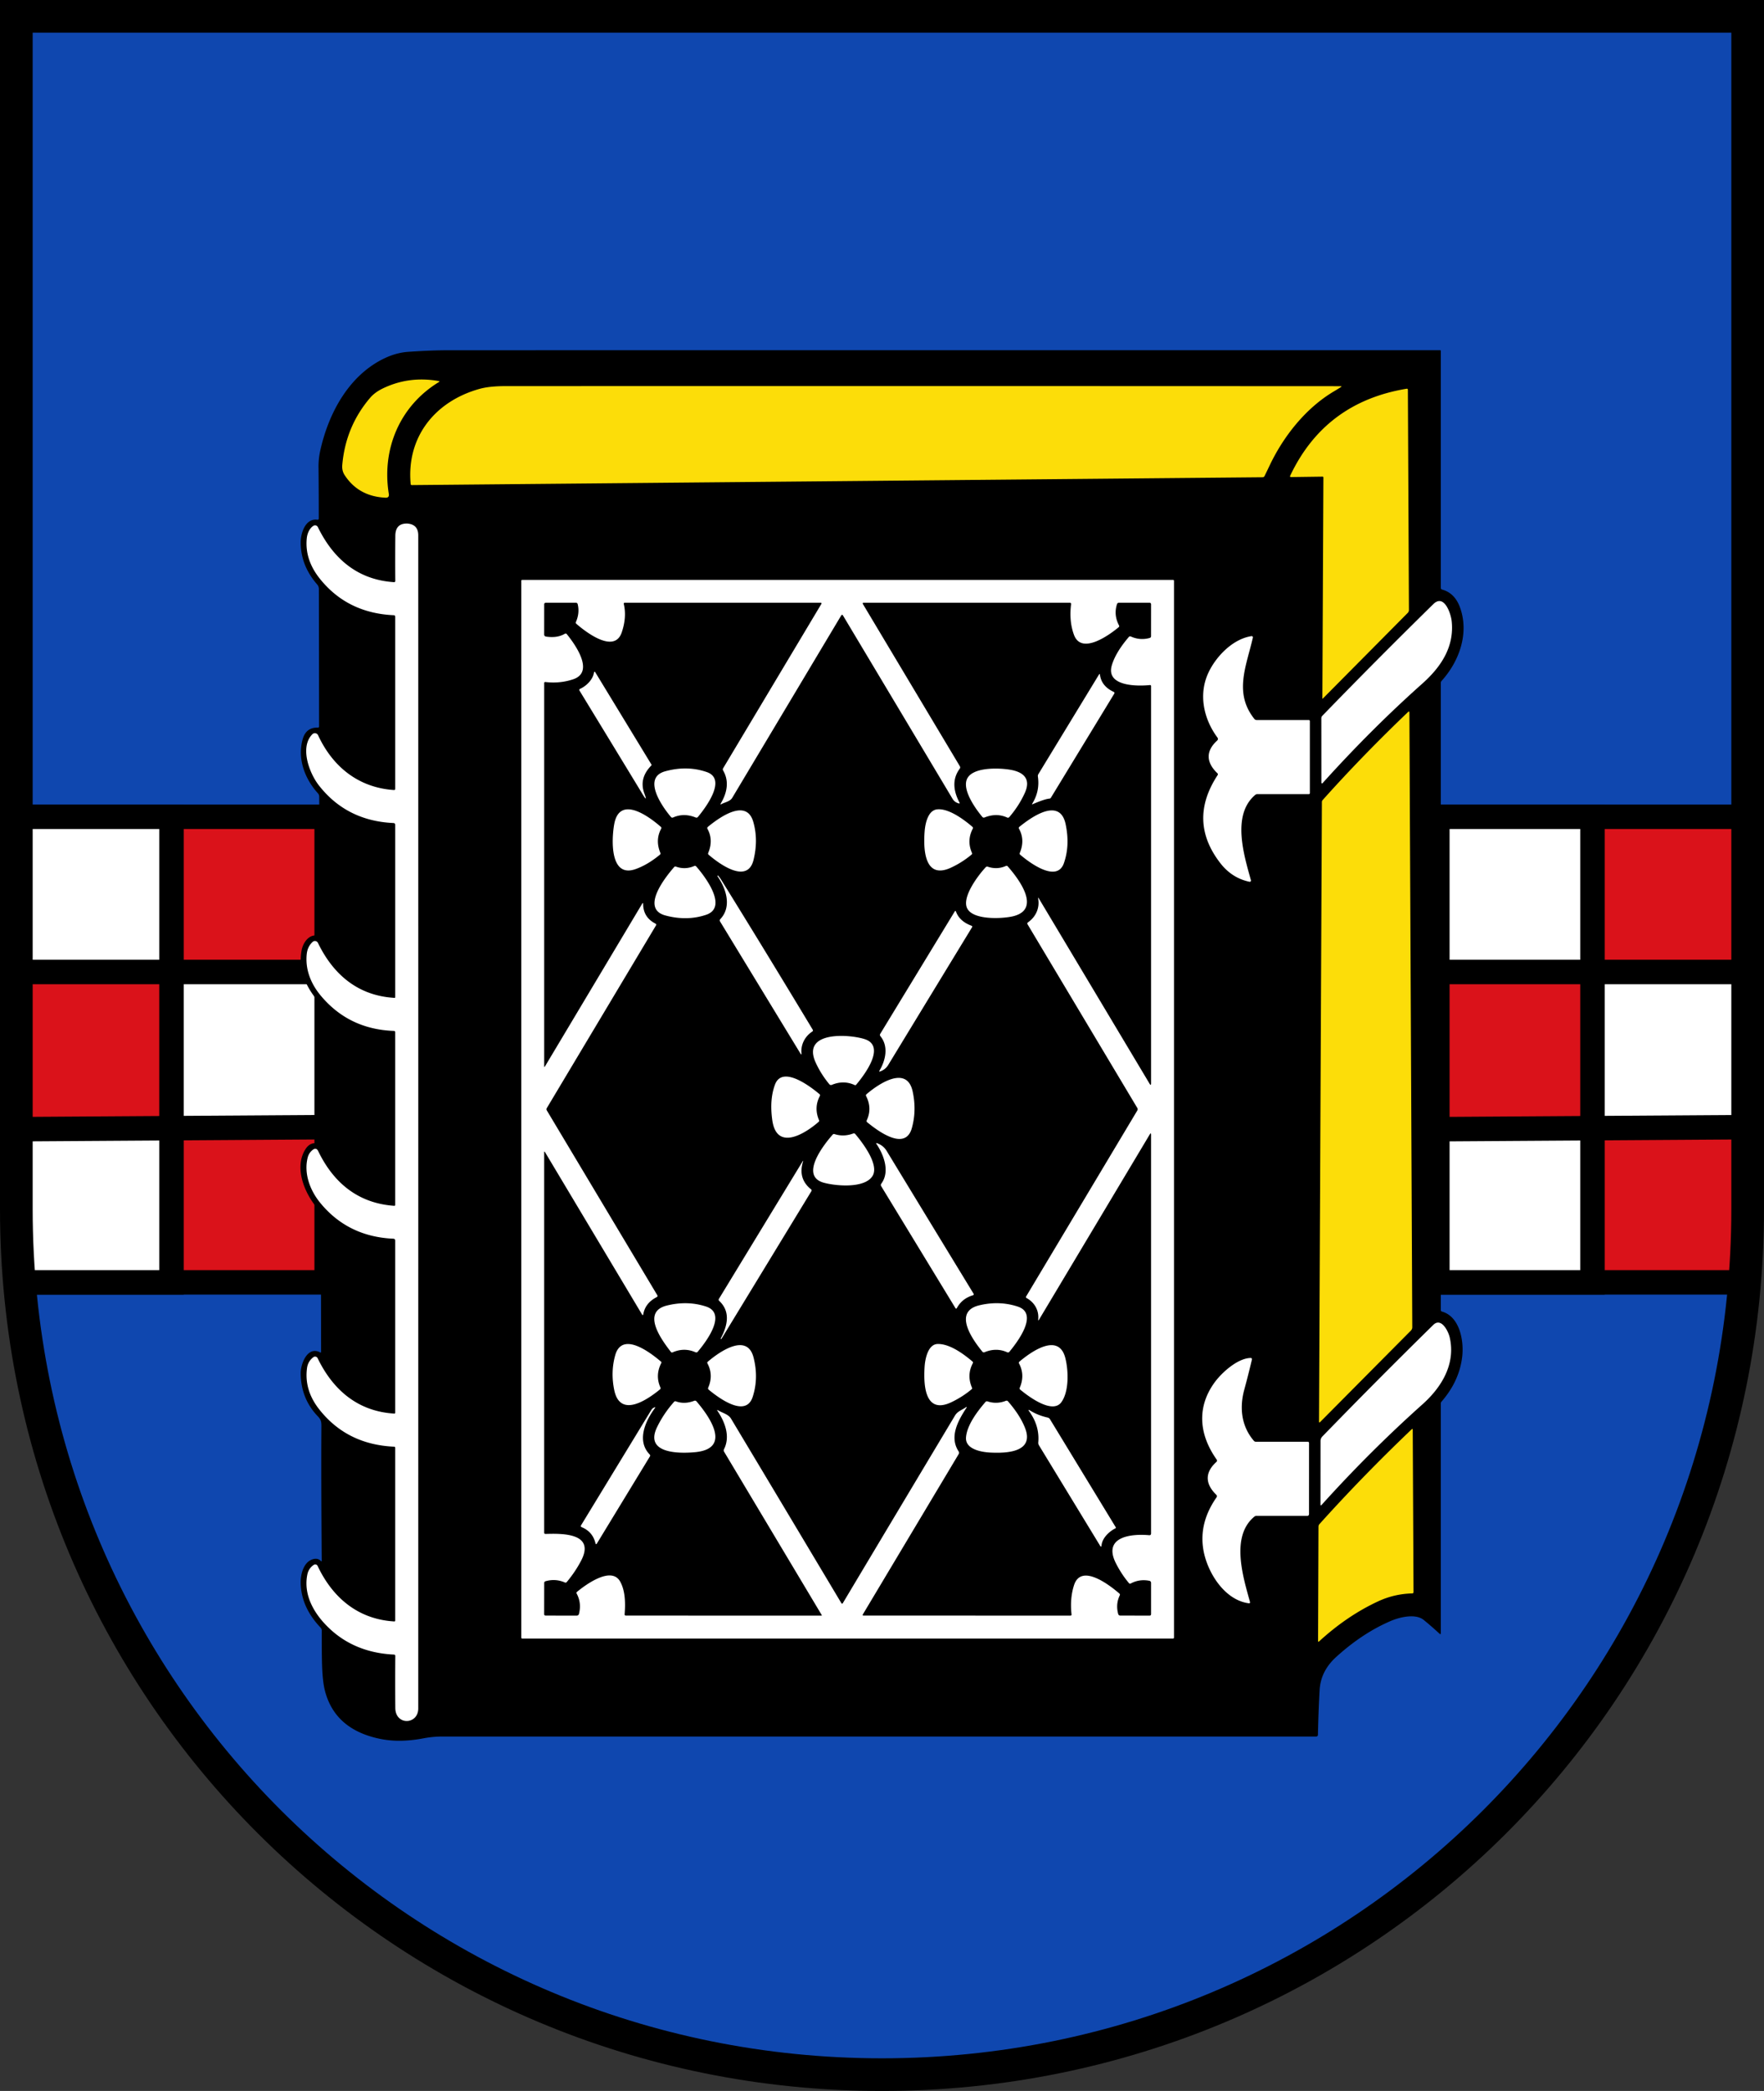 <?xml version="1.0" encoding="UTF-8"?>
<svg version="1.1" viewBox="0 0 864 1024" xml:space="preserve" xmlns="http://www.w3.org/2000/svg" xmlns:xlink="http://www.w3.org/1999/xlink">
<rect x="0" y="0" width="864" height="1024" fill="#333333" stroke="none"/>
<defs>
<clipPath id="a">
<path d="m8 8v584c0 236 190 424 424 424s424-188 424-424v-584h-848z"/>
</clipPath>
</defs>
<path d="m8 8v584c0 236 190 424 424 424s424-188 424-424v-584h-848z" fill="#0f47af"/>
<g clip-path="url(#a)">
<g stroke="#000" stroke-width="12">
<rect x="8" y="400" width="152" height="228" fill="#da121a"/>
<path d="m8 400h76v228h-76v-75l152-1v-76h-152z" fill="#fff"/>
</g>
<g stroke="#000" stroke-width="12">
<rect x="704" y="400" width="152" height="228" fill="#da121a"/>
<path d="m704 400h76v228h-76v-75l152-1v-76h-152z" fill="#fff"/>
</g>
<path d="m157.58 764.21q-0.328-43.37-0.152-65.513c0.012-2.204-0.105-3.376-1.723-5.052q-8.322-8.651-8.428-21.099c-0.035-4.689 3.341-13.503 9.53-10.245q0.469 0.246 0.469-0.281l-0.129-67.67a1.911 1.864 23.6 0 0-0.527-1.301c-6.986-7.338-12.988-20.865-7.01-30.254q2.579-4.056 6.857-2.509 0.762 0.27 0.75-0.539l-0.363-67.283q0-0.809-0.527-1.43c-6.447-7.584-10.385-15.883-8.604-25.635 0.703-3.821 3.763-8.287 8.194-7.115q0.738 0.199 0.738-0.574l-0.305-67.541a2.485 2.532 23.3 0 0-0.656-1.7c-6.412-7.068-10.104-16.879-7.467-26.397q1.629-5.873 7.432-5.755 0.621 0.012 0.621-0.598-0.047-32.399-0.094-67.236 0-1.301-0.867-2.297-8.076-9.295-8.041-20.665c0.012-4.583 2.391-11.769 8.1-11.007q0.75 0.105 0.75-0.656 0-13.14-0.117-25.214-0.035-4.021 0.879-8.111c4.114-18.427 14.113-36.83 31.485-45.094q5.814-2.755 11.581-3.141c6.611-0.457 13.363-0.774 20.032-0.774q242.84-0.035 485.39-0.012a0.328 0.328 0 0 1 0.328 0.328v116.02q0 0.692 0.668 0.879 6.295 1.735 8.838 9.037c4.372 12.507-0.469 26.093-9.131 35.681a1.371 1.442 65.3 0 0-0.375 0.949v307.15q0 0.598 0.586 0.762c8.592 2.415 10.784 14.113 9.905 21.931q-1.36 12.062-10.163 22.189-0.328 0.375-0.328 0.879v112.42q0 0.914-0.668 0.293-4.067-3.739-7.666-6.67c-4.056-3.317-11.839-1.395-16.188 0.469q-13.832 5.92-26.714 17.618-7.619 6.916-8.123 16.235-0.598 10.784-0.821 21.838-0.023 0.903-0.938 0.903-213.89 0.024-427.83 0-4.759 0-9.483 0.903-4.994 0.961-10.022 1.137-8.252 0.305-16.317-2.251-17.63-5.603-21.849-22.471-1.219-4.888-1.395-14.429-0.129-7.08-0.082-14.699a2.227 2.192 23.7 0 0-0.621-1.559q-9.53-10.034-9.717-21.943c-0.07-4.267 1.465-10.233 6.025-11.546q2.321-0.668 3.798 0.844 0.504 0.516 0.492-0.199z"/>
<path d="m711.03 304.19c1.36 12.636-5.322 22.517-14.347 30.559q-24.991 22.248-48.903 48.786a0.328 0.328 0 0 1-0.574-0.223l-0.023-31.578a1.688 1.735 66.6 0 1 0.492-1.196q26.292-27.136 54.377-54.705c5.31-5.205 8.592 4.677 8.979 8.358zm-136.01 497.78a0.469 0.469 0 0 1-0.469 0.469h-318.76a0.469 0.469 0 0 1-0.469-0.469v-517.52a0.469 0.469 0 0 1 0.469-0.469h318.76a0.469 0.469 0 0 1 0.469 0.469zm-382.22-500.69q-22.494-1.032-35.939-17.618-7.689-9.483-6.599-20.079c0.234-2.262 1.231-4.759 3.235-6.072a1.512 1.5 60.5 0 1 2.18 0.61c7.713 15.777 19.693 25.835 37.322 26.983a0.586 0.586 0 0 0 0.621-0.586q-0.117-10.069 0.012-22.154 0.059-6.107 5.826-5.966 0.117 0 0.234 0.012 5.169 0.504 5.169 5.779 0.023 287.43 0 574.47c0 8.018-11.159 8.463-11.241-0.211q-0.117-13.515 0-25.413 0.012-0.715-0.703-0.75c-11.417-0.539-21.943-4.173-30.535-11.839-7.901-7.056-13.961-16.727-11.862-27.288q0.61-3.095 3.177-4.806a1.278 1.278 0 0 1 1.864 0.516c7.373 15.602 19.821 26.14 37.568 27.194a0.422 0.422 0 0 0 0.445-0.422v-84.619a0.551 0.539 1.3 0 0-0.527-0.539q-23.174-1.043-36.748-18.356-7.361-9.389-5.92-20.15 0.434-3.294 3.095-5.322a1.395 1.395 0 0 1 2.11 0.504c7.619 15.789 19.927 26.069 37.545 27.112a0.422 0.422 0 0 0 0.445-0.422v-84.221q0-0.961-0.973-1.008-22.166-0.996-35.728-17.524c-5.064-6.177-8.158-14.488-6.142-22.295q0.574-2.227 2.426-3.669 1.746-1.36 2.708 0.621c7.619 15.777 19.786 25.53 37.17 26.761q0.539 0.035 0.539-0.492v-84.42q0-0.715-0.727-0.738-22.049-0.821-35.775-17.325c-4.818-5.79-7.643-12.812-6.822-20.349q0.387-3.646 2.884-5.92a1.641 1.653 55.8 0 1 2.591 0.492c7.643 15.789 19.88 25.882 37.428 26.913q0.422 0.035 0.422-0.387v-84.279q0-0.903-0.903-0.949-22.975-1.067-36.56-18.532c-4.572-5.873-9.424-18.602-3.118-24.956a1.735 1.735 0 0 1 2.801 0.492c7.256 15.66 20.009 25.682 37.135 26.831q0.645 0.035 0.645-0.61v-84.197q0-0.774-0.774-0.809z" fill="#fff"/>
<path d="m314.51 442.61-47.543 79.567q-0.422 0.703-0.422-0.117v-187.59a0.481 0.469 3.7 0 1 0.539-0.469q7.139 0.844 13.656-1.336c10.749-3.599 0.762-17.325-3.13-22.119q-0.399-0.492-0.949-0.176-3.763 2.215-9.19 1.383-0.938-0.141-0.938-1.09l0.012-14.652q0-0.821 0.832-0.821l14.64-0.012q0.774 0 0.949 0.75 1.02 4.278-0.867 8.651-0.234 0.539 0.211 0.926c4.63 4.044 18.638 14.828 22.224 4.161q2.508-7.408 1.008-13.843-0.152-0.633 0.504-0.633h96.001a0.34 0.328 15.3 0 1 0.293 0.504l-48.13 80.505q-0.34 0.574-0.012 1.149c3.048 5.251 1.911 10.96-1.125 16.035q-0.481 0.809 0.352 0.375c1.735-0.903 4.173-1.289 5.216-3.036q26.843-44.906 53.428-89.402a0.445 0.445 0 0 1 0.762 0q27.077 45.281 53.709 89.859 1.078 1.782 3.083 2.262 0.633 0.152 0.328-0.41-5.052-9.553 0.105-16.563 0.445-0.598 0.059-1.242l-47.438-79.368q-0.399-0.668 0.387-0.668h100.9q0.727 0 0.645 0.715-1.043 8.311 1.418 14.992c3.704 10.069 17.571-0.129 21.896-3.739q0.434-0.375 0.164-0.879-2.696-5.099-0.985-10.444a0.949 0.938 8.9 0 1 0.903-0.645l14.957-0.012q0.832 0 0.821 0.832l-0.012 15.531q0 0.703-0.68 0.891-4.677 1.301-9.178-0.703-0.61-0.27-1.032 0.234-6.4 7.467-8.299 13.797c-3.13 10.421 12.425 10.385 18.696 9.729a0.457 0.457 0 0 1 0.504 0.457v194.57q0 1.418-0.727 0.199l-54.154-90.597q-0.574-0.973-0.387 0.141c0.75 4.513-1.196 8.744-4.947 11.394q-0.621 0.434-0.223 1.09l53.686 89.836q0.387 0.645 0 1.289l-54.389 90.961q-0.34 0.574 0.234 0.891c3.821 2.133 6.048 5.955 5.65 10.339q-0.094 1.032 0.434 0.141l54.201-90.668q0.621-1.043 0.621 0.164v195.24q0 0.985-0.985 0.891c-8.592-0.785-22.904 0.645-16.188 13.82q2.719 5.333 6.341 9.635 0.387 0.457 0.914 0.176 4.267-2.251 9.12-1.301a0.985 0.996 5.4 0 1 0.797 0.973v15.309q0 0.785-0.785 0.785l-14.324-0.035a1.008 1.008 0 0 1-0.973-0.75q-1.325-4.794 0.75-9.143 0.246-0.527-0.188-0.903c-4.466-3.868-18.684-15.051-22.201-4.103q-2.087 6.47-1.231 14.289 0.07 0.633-0.574 0.633l-101.22-0.012q-0.774 0-0.375-0.656l46.875-78.407q0.422-0.703-0.024-1.371c-4.548-6.986-0.469-14.734 3.763-21.181q0.61-0.938-0.316-0.316c-1.899 1.289-3.95 1.875-5.205 3.962q-26.843 44.812-54.975 91.934a0.375 0.375 0 0 1-0.645 0q-26.573-44.519-54.049-90.375c-1.313-2.204-4.149-2.79-6.259-4.067q-0.926-0.551-0.316 0.352c3.751 5.638 6.189 12.519 3.118 18.614q-0.328 0.656 0.047 1.278l47.825 80.001a0.164 0.152 74.3 0 1-0.129 0.246l-95.755-0.012q-0.727 0-0.668-0.727c0.434-5.509 0.305-11.417-2.168-15.906-4.314-7.818-16.985 1.559-21.111 4.958q-0.492 0.399-0.188 0.949 2.45 4.583 1.09 9.905a1.102 1.102 0 0 1-1.067 0.832l-15.191-0.012q-0.785 0-0.785-0.785l0.023-15.215a0.867 0.867 0 0 1 0.633-0.832q4.853-1.395 9.506 0.61 0.527 0.234 0.903-0.211 4.208-5.04 7.056-10.503c7.08-13.609-9.46-13.304-17.419-13.058q-0.692 0.024-0.692-0.668v-186.11q0-0.879 0.457-0.117l47.438 79.368q0.481 0.797 0.656-0.117 0.973-5.451 6.529-8.311 0.68-0.352 0.293-1.008l-54.108-90.492a1.02 1.02 0 0 1 0-1.055l53.475-89.46q0.363-0.61-0.27-0.938-5.92-3.048-6.002-9.553-0.012-0.949-0.504-0.129z"/>
<path d="m546.33 748.47c-3.118 1.536-6.459 4.771-6.799 8.311q-0.105 1.196-0.727 0.176l-29.937-49.173q-0.387-0.645-0.328-1.383 0.727-8.053-4.419-15.191-0.891-1.242 0.41-0.434 3.892 2.391 8.604 3.434a1.793 1.793 0 0 1 1.137 0.809l32.211 52.912a0.387 0.375 61.6 0 1-0.152 0.539zm-225.61-58.796c-4.689 6.295-8.955 15.953-2.544 22.576q0.469 0.481 0.117 1.043l-25.882 42.515q-0.539 0.891-0.785-0.129-1.336-5.533-6.705-7.783-0.692-0.293-0.305-0.938 17.454-28.648 34.368-56.429 0.516-0.856 1.43-1.242 0.856-0.363 0.305 0.387zm152.43 14.254c0.457-6.037 5.603-12.788 9.518-17.336q0.422-0.504 1.043-0.293 4.454 1.477 8.932-0.281 0.633-0.246 1.078 0.258 6.013 6.928 8.405 13.199c4.548 11.898-9.471 12.249-16.985 11.886-4.489-0.223-12.437-1.606-11.991-7.432zm-151.33-4.994q3.235-6.681 8.334-12.413 0.375-0.422 0.914-0.234 4.232 1.536 8.932-0.27 0.692-0.258 1.172 0.305c5.685 6.623 17.782 22.986-0.539 24.827-7.185 0.715-25.249 1.067-18.813-12.214zm273.86 33.044c-5.521-5.392-5.533-10.96 0.105-16.035a0.867 0.879 51.1 0 0 0.129-1.16c-8.616-12.191-9.811-25.46-1.184-37.533 3.575-5.005 11.37-12.027 17.7-12.214q0.938-0.035 0.727 0.879-1.817 7.678-3.716 14.64c-2.403 8.78-1.477 17.841 4.689 25.038q0.399 0.469 1.02 0.469h25.342q0.668 0 0.668 0.668l-0.012 34.802a0.821 0.832 0 0 1-0.821 0.832h-24.909q-0.586 0-1.032 0.363c-11.722 9.647-5.556 29.468-2.168 41.718q0.223 0.832-0.633 0.715c-12.038-1.641-20.396-15.438-22.201-26.304q-2.18-13.14 6.423-25.495 0.516-0.75-0.129-1.383zm-75.816-45.305c-4.396 6.107-16.34-2.954-20.185-6.154a0.762 0.75 31.7 0 1-0.211-0.879q2.661-6.259-0.34-11.909-0.27-0.516 0.164-0.891c5.814-4.935 19.177-14.359 22.459-1.934 1.524 5.755 2.051 16.305-1.887 21.767zm-151.21-2.555c-3.446 10.55-17.055 0.152-21.521-3.54q-0.504-0.422-0.246-1.02 2.637-6.177-0.375-11.851-0.258-0.481 0.164-0.844c5.697-4.876 19.294-14.406 22.424-2.016q2.555 10.069-0.445 19.271zm90.691-25.94c5.908-0.07 12.601 4.888 16.926 8.545q0.457 0.387 0.188 0.914-3.036 5.802-0.375 11.968 0.188 0.434-0.176 0.738-4.443 3.728-9.881 6.33c-13.527 6.459-13.644-9.459-13.164-17.254 0.223-3.692 1.582-11.194 6.482-11.241zm-158.02 5.533c3.341-11.956 17.161-1.407 22.471 3.153a0.504 0.492 34.5 0 1 0.117 0.598q-3.095 6.048-0.457 12.003 0.258 0.586-0.234 0.985c-6.013 4.911-19.47 14.301-22.365 0.316q-1.829-8.85 0.469-17.055zm408.71-8.873c3.048 13.058-3.88 24.475-13.316 32.903q-25.635 22.904-49.384 49.231-0.563 0.621-0.563-0.223l0.023-31.098a3.083 3.106 67 0 1 0.879-2.157q26.89-27.71 54.33-54.647c3.974-3.892 7.385 3.212 8.029 5.99zm-211.57-14.98c10.69 3.481-0.539 17.864-4.091 22.166a0.856 0.844 31.6 0 1-1.008 0.234q-5.333-2.426-11.124-0.047-0.645 0.258-1.078-0.27c-4.864-5.92-14.535-19.552-1.571-22.682q9.799-2.368 18.872 0.598zm-169.02 22.424q-0.527 0.223-0.867-0.234c-4.079-5.322-14.851-19.47-1.993-22.682q10.081-2.52 19.224 0.469c10.397 3.399 0.316 16.95-4.021 22.096q-0.481 0.586-1.184 0.281-5.509-2.403-11.159 0.07zm23.572-6.822c3.47-6.506 4.782-13.187-0.75-18.391q-0.469-0.445-0.141-0.985l40.897-67.177q0.551-0.926 0.246 0.117-2.473 8.264 3.985 13.421 0.469 0.375 0.164 0.891-22.013 36.15-44.039 72.311-0.105 0.188-0.281 0.082l-0.012-0.012q-0.164-0.094-0.07-0.258zm78.665-75.828c4.278-5.802 1.254-14.007-2.356-19.341q-0.469-0.692 0.316-0.41 3.048 1.114 4.654 3.774 21.556 35.47 42.491 69.803 0.41 0.668-0.34 0.903-5.205 1.571-7.748 6.177-0.375 0.68-0.774 0.012l-36.302-59.617q-0.41-0.68 0.059-1.301zm-12.73-24.217c3.528 4.185 11.804 14.98 8.416 20.478-3.857 6.248-18.087 4.923-23.901 3.305-12.109-3.364 0.246-18.907 4.396-23.572a0.797 0.821 30.7 0 1 0.867-0.234q4.489 1.454 9.108-0.27 0.656-0.246 1.114 0.293zm27.652-2.907c-3.282 11.628-17.137 0.926-21.826-2.884q-0.504-0.41-0.234-0.996 2.696-5.873-0.305-11.804-0.281-0.563 0.199-0.973c5.404-4.689 19.704-14.605 22.576-1.348q2.028 9.354-0.41 18.005zm-67.025-21.334c3.599-9.694 17.536 1.067 21.779 4.63q0.481 0.399 0.188 0.949-2.977 5.685-0.41 11.78 0.223 0.516-0.199 0.891c-6.248 5.462-20.466 14.687-22.67-0.821q-1.43-10.034 1.313-17.43zm39.057 0.211q-5.427-2.509-11.229-0.094a1.02 1.02 0 0 1-1.184-0.293q-4.079-4.911-6.67-10.55c-7.221-15.695 16.481-14.007 24.006-11.546 10.667 3.493-0.457 17.864-4.22 22.33a0.586 0.586 0 0 1-0.703 0.152zm57.167-78.032q0.621 0.234 0.27 0.809-20.384 33.442-41.014 67.365-1.418 2.321-4.021 3.188-0.633 0.211-0.293-0.363c3.048-5.064 4.548-11.898 0.527-16.832q-0.504-0.61-0.094-1.278l36.408-59.816q0.41-0.668 0.68 0.07 1.711 4.665 7.537 6.857zm-122.97-3.27c5.439-5.779 3.235-14.289-1.407-20.982q-0.105-0.164 0.047-0.27l0.012-0.012q0.152-0.117 0.281 0.035 0.903 1.067 1.5 2.04 21.064 33.97 44.777 73.331 0.363 0.598-0.223 0.973c-3.552 2.321-5.638 6.318-5.275 10.585q0.105 1.137-0.492 0.164l-39.35-64.645q-0.399-0.656 0.129-1.219zm120.95-5.122c-2.942-5.521 5.509-16.528 9.026-20.267a0.938 0.949 31.4 0 1 0.996-0.246q4.525 1.547 8.838-0.352 0.563-0.246 0.961 0.211c5.345 6.06 16.891 21.263 2.204 24.498-5.029 1.114-18.989 1.864-22.025-3.845zm-142.78-20.583q4.536 1.665 9.002-0.258 0.598-0.258 1.02 0.223c3.962 4.489 15.942 19.962 4.771 23.678q-9.331 3.106-19.81 0.328c-12.601-3.329 0.176-19.106 4.255-23.772a0.692 0.703 30.8 0 1 0.762-0.199zm190.09-1.665c-3.458 9.893-17.149-0.492-21.38-4.114q-0.434-0.363-0.223-0.891 2.649-6.365-0.387-11.851-0.305-0.539 0.188-0.938c5.369-4.337 19.763-14.957 22.646-1.313q2.204 10.432-0.844 19.106zm-152.01-1.606c-3.024 12.308-17.243 1.582-21.978-2.509q-0.434-0.363-0.223-0.891 2.614-6.33-0.34-11.745-0.328-0.598 0.199-1.043c5.908-4.853 18.86-13.996 22.201-2.485q2.555 8.826 0.141 18.673zm89.871-24.733c5.615-0.645 13.187 4.97 17.29 8.51q0.492 0.422 0.188 0.996-3.001 5.802-0.363 11.827 0.199 0.469-0.188 0.797-4.677 3.915-10.151 6.435c-13.269 6.095-13.48-9.788-12.835-17.876 0.293-3.692 1.582-10.174 6.06-10.69zm-158.1 7.185c2.696-14.558 17.477-3.329 22.834 1.383q0.434 0.387 0.152 0.903-2.989 5.533-0.41 11.804 0.234 0.551-0.223 0.926-6.119 5.052-12.085 7.103c-12.613 4.337-11.569-15.027-10.268-22.119zm201.05-15.133q-2.872 6.283-7.525 11.687-0.457 0.539-1.102 0.246-5.193-2.356-11.042-0.023-0.645 0.258-1.102-0.281c-3.493-4.185-9.53-12.8-7.678-18.11 2.251-6.459 15.789-5.92 21.334-4.982 6.517 1.102 10.339 4.431 7.115 11.464zm-155.7-10.315c10.092 3.517-0.879 17.758-4.337 21.943q-0.457 0.551-1.125 0.293-5.779-2.333-11.042-0.012-0.633 0.281-1.078-0.246c-4.079-4.782-14.359-19.189-2.801-22.365q10.761-2.954 20.384 0.387zm199.25-39.291q0.656 0.305 0.281 0.926l-31.027 50.954q-0.223 0.363-0.645 0.399-2.415 0.188-8.393 2.79a0.129 0.129 0 0 1-0.164-0.188q3.903-6.177 2.848-13.41-0.094-0.645 0.246-1.196l29.656-48.716q0.399-0.645 0.504 0.105 0.75 5.568 6.693 8.334zm-261.29-1.5c2.977-1.336 6.13-4.384 6.728-7.771q0.199-1.102 0.774-0.152l27.405 45.023q0.152 0.246-0.047 0.457-6.189 6.271-3.411 13.726 1.735 4.654-0.844 0.41-14.828-24.416-30.899-50.755-0.387-0.633 0.293-0.938zm312.1 23.842c-6.646-8.991-9.237-20.748-4.642-31.156 3.563-8.1 11.98-17.079 21.357-18.473a0.598 0.586 2.3 0 1 0.668 0.715c-3.177 13.996-9.46 27.042 0.75 39.854a1.407 1.407 0 0 0 1.09 0.516h25.483q0.598 0 0.598 0.598v35.13q0 0.574-0.586 0.574h-25.178q-0.574 0-1.02 0.375c-11.628 9.881-5.462 29.586-2.087 41.776a0.598 0.598 0 0 1-0.703 0.75q-8.639-1.793-14.359-9.213-15.93-20.665-1.231-43.042a0.692 0.68 38.7 0 0-0.105-0.867c-5.287-5.029-6.072-10.596-0.188-15.988q0.774-0.703 0.152-1.547z" fill="#fff"/>
<path d="m675.13 784.16q-15.273 7.056-29.023 19.657-0.527 0.481-0.527-0.234l0.211-55.924a1.934 1.934 0 0 1 0.492-1.289q21.345-23.725 45.14-46.395 0.516-0.492 0.527 0.223l0.387 79.438q0 0.692-0.692 0.703-8.709 0.223-16.516 3.821zm14.488-435.44q0.703-0.668 0.703 0.305l1.407 300.96a2.297 2.286 67.3 0 1-0.656 1.606l-44.437 44.777q-0.586 0.598-0.586-0.234l1.407-303.34a1.477 1.489 65.7 0 1 0.375-0.985q19.224-21.509 41.788-43.089zm-41.823-115.3-15.367 0.211q-0.821 0.012-0.469-0.727 17.055-35.927 56.968-42.527 0.633-0.105 0.645 0.527l0.516 107.84a1.981 1.958 67.8 0 1-0.574 1.395l-41.589 41.952q-0.246 0.246-0.234-0.094l0.504-108.18a0.399 0.387 89.2 0 0-0.399-0.399zm-26.093-5.134q-1.149 2.438-2.321 4.818-0.305 0.61-0.985 0.621l-416.67 3.833q-0.539 0-0.586-0.527c-2.11-23.033 11.921-40.534 33.841-46.617q4.747-1.313 12.519-1.325 205.35-0.07 409.01 0.035 0.961 0 0.152 0.516-1.665 1.055-3.411 2.087c-13.621 8.1-24.627 21.849-31.543 36.56zm-406.73-41.19c-19.235 11.722-28.062 32.915-24.534 54.799q0.305 1.922-1.641 1.84-13.21-0.621-20.021-11.1-1.371-2.122-1.137-4.9 1.618-18.802 13.632-32.903 2.321-2.731 6.377-4.677 12.8-6.119 27.23-3.54 0.668 0.117 0.094 0.481z" fill="#fcdd09"/>
</g>
<path d="m8 8v584c0 236 190 424 424 424s424-188 424-424v-584h-848z" fill="none" stroke="#000" stroke-width="16"/>
</svg>
